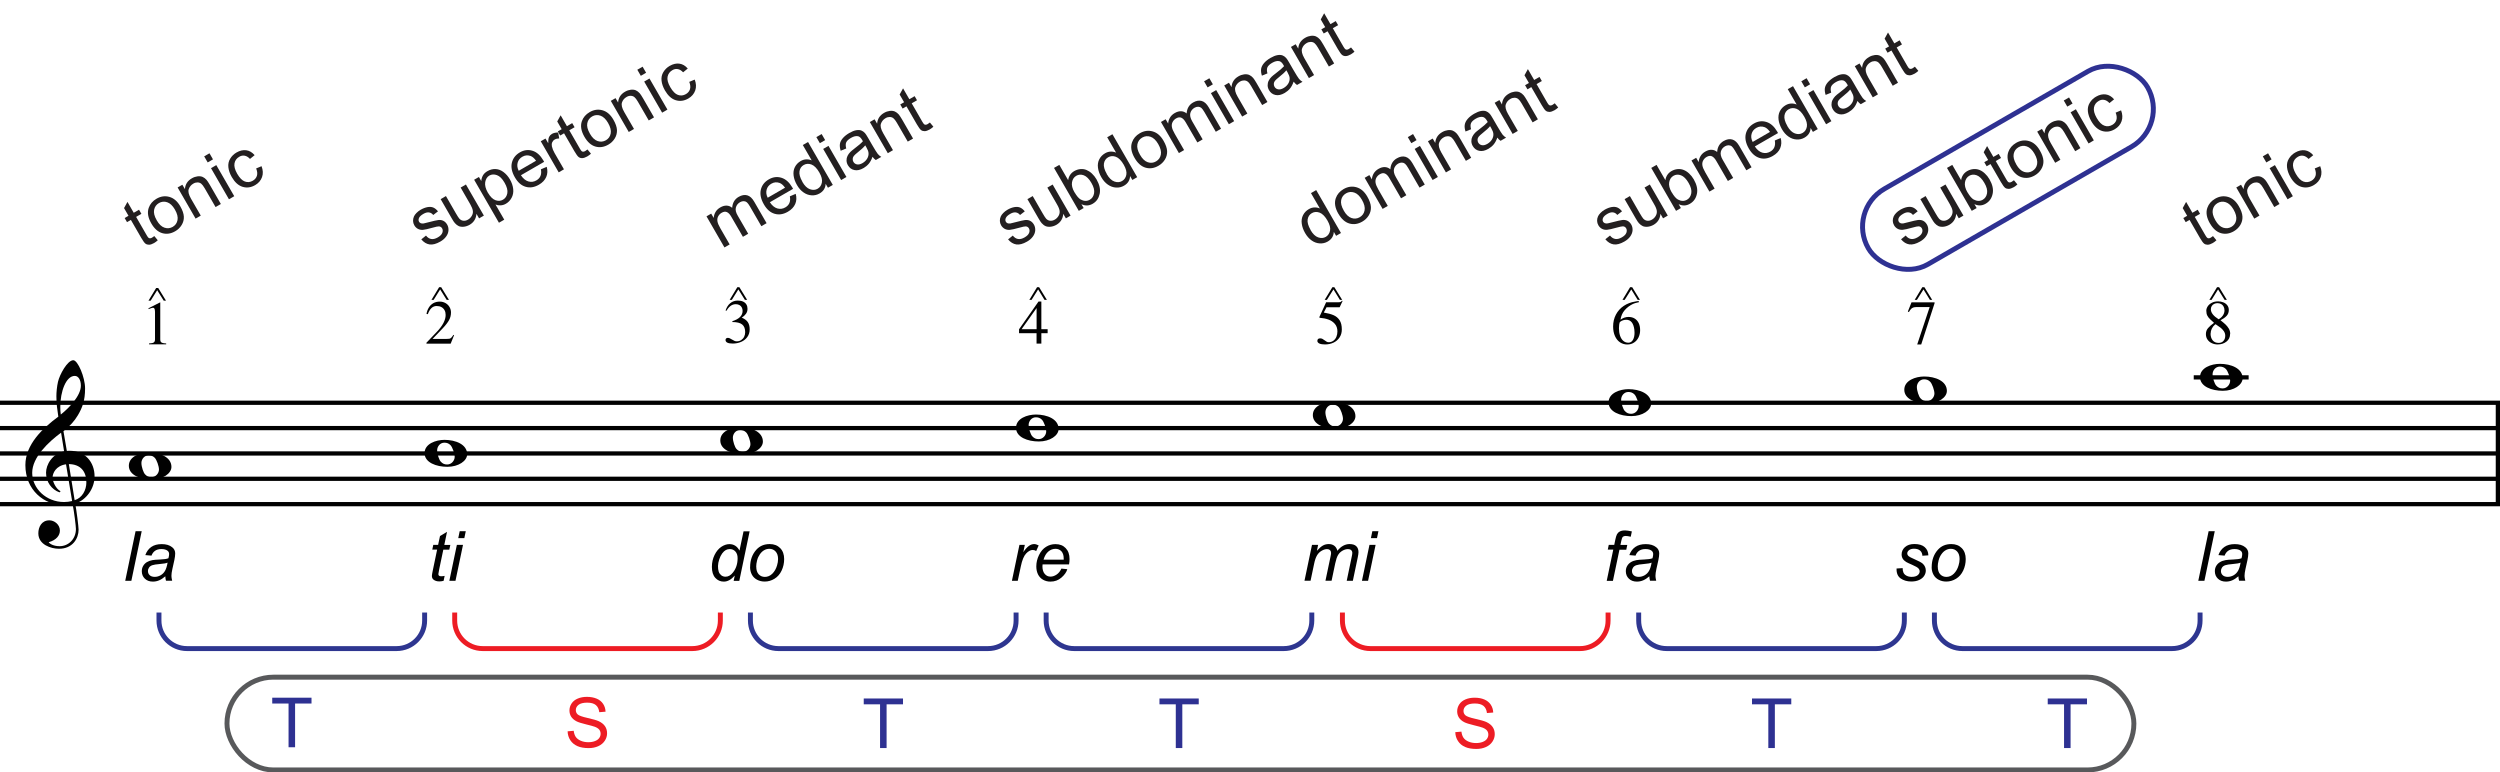 <?xml version="1.0" encoding="utf-8" ?>
<!DOCTYPE svg PUBLIC "-//W3C//DTD SVG 1.1//EN" "http://www.w3.org/Graphics/SVG/1.1/DTD/svg11.dtd">
<svg xmlns="http://www.w3.org/2000/svg" id="Layer_1" data-name="Layer 1" viewBox="0 0 505.45 156.17"><defs><style>.cls-1 { fill: #010101; } .cls-2 { stroke: #ed1c24; } .cls-2, .cls-3, .cls-4, .cls-5 { fill: none; } .cls-6 { fill: #231f20; } .cls-7 { isolation: isolate; } .cls-8 { fill: #ed1c24; } .cls-3 { stroke: #2e3690; } .cls-4 { stroke: #2e3192; } .cls-4, .cls-5 { stroke-miterlimit: 10; } .cls-9 { fill: #2e3192; } .cls-5 { stroke: #58595b; }</style></defs><g id="Music"><g class="cls-7"><path class="cls-1" d="M13.06,102.15c-4.18,0-7.93-3.09-7.93-8.12,0-4.14,3.46-7.44,6.66-9.79-.21-1.37-.39-2.64-.39-4.12,0-.78.1-1.97.33-2.95.31-1.39,1.89-4.34,3.09-4.34.9,0,2.38,3.42,2.38,5.7,0,2.5-.57,3.93-1.46,5.43-.72,1.21-1.6,2.17-2.91,3.22l.68,3.98c.18-.02.37-.02.55-.02,3.18,0,5.06,2.32,5.06,5.18,0,2.42-1.62,4.73-3.91,5.51.25,1.25.68,4.67.68,5.27,0,1.74-1.19,3.85-3.96,3.85-1.58,0-4.18-.8-4.18-3.13,0-1.23.64-2.62,2.23-2.62,1.02,0,2.13.86,2.13,2.07,0,.96-.68,1.91-2.27,2.36.27.37,1.07.8,2.21.8,1.76,0,3.3-1.41,3.3-3.48,0-.53-.37-3.54-.66-4.96-.51.1-1.04.18-1.64.18ZM13.36,93.87c-2.07.29-2.73,1.82-2.73,2.68s.7,2.32,1.62,2.77l-.21.23c-1.62-.57-2.73-2.11-2.73-3.98,0-1.6,1.21-3.81,3.65-4.32l-.61-3.77c-2.5,1.84-5.84,4.94-5.84,8.12s2.85,5.9,6.43,5.9c.53,0,1.09-.06,1.64-.2l-1.23-7.42ZM12.19,82.25c0,.53.02,1.04.1,1.56,1.64-1.29,4.06-3.79,4.06-5.84,0-1.13-.49-1.97-1.23-1.97-1.8,0-2.93,3.22-2.93,6.25ZM15.08,101.13c1.54-.45,2.38-2.05,2.38-3.59,0-2.21-1.15-3.67-3.54-3.71l1.17,7.3Z"/></g><rect class="cls-1" x="504.59" y="81.43" width=".86" height="20.5"/><rect class="cls-1" y="81" width="505.45" height=".86"/><rect class="cls-1" y="86.12" width="505.45" height=".86"/><rect class="cls-1" y="91.25" width="505.45" height=".86"/><rect class="cls-1" y="96.37" width="505.45" height=".86"/><rect class="cls-1" y="101.5" width="505.45" height=".86"/><g class="cls-7"><path class="cls-1" d="M30.07,91.49c2.25,0,4.59.92,4.59,2.91,0,1.35-1.76,2.54-4,2.54s-4.61-.86-4.61-2.77,2.32-2.68,4.02-2.68ZM29.31,95.88c.39.43.76.59,1.31.59.9,0,1.52-.82,1.52-1.54,0-.66-.45-1.97-.86-2.38-.35-.35-.74-.49-1.23-.49-.9,0-1.46.82-1.46,1.54,0,.78.41,1.95.72,2.28Z"/></g><g class="cls-7"><path class="cls-1" d="M89.86,88.93c2.25,0,4.59.92,4.59,2.91,0,1.35-1.76,2.54-4,2.54s-4.61-.86-4.61-2.77,2.32-2.68,4.02-2.68ZM89.1,93.32c.39.43.76.59,1.31.59.9,0,1.52-.82,1.52-1.54,0-.66-.45-1.97-.86-2.38-.35-.35-.74-.49-1.23-.49-.9,0-1.46.82-1.46,1.54,0,.78.41,1.95.72,2.28Z"/></g><g class="cls-7"><path class="cls-1" d="M149.65,86.37c2.25,0,4.59.92,4.59,2.91,0,1.35-1.76,2.54-4,2.54s-4.61-.86-4.61-2.77,2.32-2.68,4.02-2.68ZM148.89,90.76c.39.43.76.59,1.31.59.9,0,1.52-.82,1.52-1.54,0-.66-.45-1.97-.86-2.38-.35-.35-.74-.49-1.23-.49-.9,0-1.46.82-1.46,1.54,0,.78.41,1.95.72,2.28Z"/></g><g class="cls-7"><path class="cls-1" d="M209.44,83.81c2.25,0,4.59.92,4.59,2.91,0,1.35-1.76,2.54-4,2.54s-4.61-.86-4.61-2.77,2.32-2.68,4.02-2.68ZM208.69,88.19c.39.43.76.59,1.31.59.9,0,1.52-.82,1.52-1.54,0-.66-.45-1.97-.86-2.38-.35-.35-.74-.49-1.23-.49-.9,0-1.46.82-1.46,1.54,0,.78.41,1.95.72,2.28Z"/></g><g class="cls-7"><path class="cls-1" d="M269.45,81.24c2.25,0,4.59.92,4.59,2.91,0,1.35-1.76,2.54-4,2.54s-4.61-.86-4.61-2.77,2.32-2.68,4.02-2.68ZM268.69,85.63c.39.43.76.59,1.31.59.9,0,1.52-.82,1.52-1.54,0-.66-.45-1.97-.86-2.38-.35-.35-.74-.49-1.23-.49-.9,0-1.46.82-1.46,1.54,0,.78.41,1.95.72,2.28Z"/></g><g class="cls-7"><path class="cls-1" d="M329.24,78.68c2.25,0,4.59.92,4.59,2.91,0,1.35-1.76,2.54-4,2.54s-4.61-.86-4.61-2.77,2.32-2.68,4.02-2.68ZM328.48,83.07c.39.43.76.59,1.31.59.9,0,1.52-.82,1.52-1.54,0-.66-.45-1.97-.86-2.38-.35-.35-.74-.49-1.23-.49-.9,0-1.46.82-1.46,1.54,0,.78.41,1.95.72,2.28Z"/></g><g class="cls-7"><path class="cls-1" d="M389.03,76.12c2.25,0,4.59.92,4.59,2.91,0,1.35-1.76,2.54-4,2.54s-4.61-.86-4.61-2.77,2.32-2.68,4.02-2.68ZM388.27,80.51c.39.43.76.59,1.31.59.9,0,1.52-.82,1.52-1.54,0-.66-.45-1.97-.86-2.38-.35-.35-.74-.49-1.23-.49-.9,0-1.46.82-1.46,1.54,0,.78.41,1.95.72,2.28Z"/></g><rect class="cls-1" x="443.53" y="75.87" width="11.1" height=".86"/><g class="cls-7"><path class="cls-1" d="M448.82,73.56c2.25,0,4.59.92,4.59,2.91,0,1.35-1.76,2.54-4,2.54s-4.61-.86-4.61-2.77,2.32-2.68,4.02-2.68ZM448.06,77.94c.39.43.76.59,1.31.59.9,0,1.52-.82,1.52-1.54,0-.66-.45-1.97-.86-2.38-.35-.35-.74-.49-1.23-.49-.9,0-1.46.82-1.46,1.54,0,.78.41,1.95.72,2.28Z"/></g><g class="cls-7"><path class="cls-1" d="M25.32,117.42l2.09-10.02h1.24l-2.09,10.02h-1.24Z"/><path class="cls-1" d="M33.42,116.52c-.43.37-.84.64-1.24.81-.4.17-.82.26-1.27.26-.67,0-1.21-.2-1.62-.59-.41-.39-.62-.9-.62-1.51,0-.41.09-.76.28-1.08.18-.31.43-.56.73-.75.31-.19.68-.33,1.12-.41.28-.05.81-.1,1.58-.13s1.33-.11,1.67-.25c.1-.34.14-.62.14-.84,0-.29-.1-.51-.31-.68-.29-.23-.71-.34-1.26-.34-.52,0-.94.12-1.27.35-.33.23-.57.56-.72.98l-1.25-.11c.26-.72.66-1.27,1.21-1.65s1.25-.57,2.1-.57c.9,0,1.61.21,2.13.64.4.32.6.73.6,1.24,0,.39-.06.84-.17,1.35l-.4,1.8c-.13.57-.19,1.04-.19,1.4,0,.23.05.56.15.98h-1.25c-.07-.24-.12-.54-.14-.9ZM33.88,113.75c-.17.07-.36.12-.56.16s-.53.08-.99.12c-.72.06-1.23.14-1.52.24-.3.1-.52.25-.67.47s-.23.45-.23.71c0,.35.12.63.36.85s.58.33,1.02.33c.41,0,.8-.11,1.18-.32.38-.22.68-.52.9-.91s.39-.94.51-1.65Z"/></g><g class="cls-7"><path class="cls-1" d="M30.02,60.79l1.55-2.56h.42l1.57,2.56h-.46l-1.32-2.12-1.32,2.12h-.45ZM31.33,62.97c0-.5-.13-.75-.39-.75-.13,0-.44.09-.91.28v-.18l2.37-1.2v7.5c0,.2.03.35.09.46.06.11.18.2.35.25.17.06.42.09.76.11v.18h-3.47v-.18c.48-.02.8-.09.97-.21.16-.12.24-.32.24-.62v-5.64Z"/></g><g class="cls-7"><path class="cls-1" d="M89.9,116.42l-.21,1.01c-.3.08-.58.12-.86.12-.49,0-.88-.12-1.18-.36-.22-.18-.33-.43-.33-.75,0-.16.06-.53.18-1.1l.88-4.22h-.98l.2-.96h.98l.38-1.78,1.42-.85-.55,2.64h1.22l-.21.96h-1.21l-.84,4.01c-.1.51-.16.82-.16.92,0,.15.04.26.13.33s.22.12.41.12c.27,0,.52-.03.73-.08Z"/><path class="cls-1" d="M90.85,117.42l1.52-7.26h1.24l-1.52,7.26h-1.24ZM92.65,108.8l.29-1.4h1.23l-.29,1.4h-1.23Z"/></g><g class="cls-7"><path class="cls-1" d="M86.22,69.47v-.18l2.14-2.24c1.16-1.23,1.74-2.36,1.74-3.37,0-.37-.07-.69-.22-.96-.15-.27-.36-.48-.63-.63s-.6-.22-.97-.22c-.8,0-1.39.55-1.78,1.65l-.27-.05c.08-.49.24-.92.48-1.3.23-.38.54-.67.91-.88.38-.21.81-.31,1.31-.31.41,0,.78.1,1.13.29.35.2.62.46.82.8s.3.71.3,1.11c0,.56-.13,1.08-.4,1.56s-.7,1.04-1.31,1.68l-2.02,2.11h2.69c.34,0,.58-.02.72-.04.14-.03.27-.1.38-.21.11-.11.25-.3.43-.57l.14.05-.69,1.72h-4.9ZM87.23,60.63l1.55-2.56h.42l1.57,2.56h-.46l-1.32-2.12-1.32,2.12h-.45Z"/></g><g class="cls-7"><path class="cls-1" d="M148.55,116.37c-.71.81-1.44,1.22-2.21,1.22-.69,0-1.26-.25-1.72-.76-.46-.51-.69-1.25-.69-2.21,0-.88.18-1.69.54-2.42.36-.73.82-1.28,1.36-1.64s1.09-.55,1.64-.55c.9,0,1.58.44,2.04,1.31l.82-3.9h1.23l-2.09,10.02h-1.14l.22-1.05ZM145.16,114.38c0,.51.05.9.15,1.2s.27.53.51.73c.24.19.53.29.87.29.56,0,1.07-.29,1.52-.88.61-.77.92-1.73.92-2.87,0-.57-.15-1.02-.45-1.35s-.68-.49-1.13-.49c-.3,0-.57.07-.81.2s-.49.36-.72.67c-.24.32-.44.72-.6,1.21s-.25.92-.25,1.29Z"/><path class="cls-1" d="M151.66,114.67c0-1.42.42-2.59,1.25-3.52.69-.77,1.59-1.15,2.71-1.15.88,0,1.58.27,2.12.82s.8,1.29.8,2.21c0,.83-.17,1.61-.51,2.33-.34.72-.82,1.27-1.44,1.65s-1.28.57-1.97.57c-.56,0-1.08-.12-1.54-.36s-.82-.58-1.06-1.03-.37-.95-.37-1.53ZM152.9,114.55c0,.68.16,1.2.49,1.56.33.35.75.53,1.25.53.26,0,.53-.05.79-.16.26-.11.5-.27.72-.49s.41-.47.57-.75c.16-.28.28-.58.38-.91.14-.45.21-.88.21-1.3,0-.66-.17-1.17-.5-1.53-.33-.36-.75-.54-1.25-.54-.39,0-.74.09-1.06.28-.32.18-.61.45-.86.81s-.45.77-.57,1.24c-.12.47-.18.89-.18,1.26Z"/></g><g class="cls-7"><path class="cls-1" d="M146.69,62.8c.21-.65.52-1.15.95-1.5.42-.35.93-.53,1.53-.53.43,0,.79.07,1.08.21.29.14.51.33.66.59.15.25.22.54.22.87,0,.38-.1.71-.31,1s-.49.55-.85.79c.54.21.95.51,1.21.88s.39.87.39,1.47-.16,1.12-.48,1.56c-.32.44-.74.77-1.27.99-.52.22-1.08.33-1.67.33-.97,0-1.46-.24-1.46-.73,0-.13.04-.23.13-.31.09-.08.2-.11.33-.11s.26.03.38.08.27.14.47.26.36.21.5.27c.14.06.29.09.46.09.33,0,.63-.08.89-.25s.46-.39.6-.67c.14-.28.21-.59.21-.93,0-.71-.2-1.23-.61-1.56s-1.07-.49-1.98-.49v-.17c1.38-.44,2.07-1.13,2.07-2.09,0-.26-.06-.49-.17-.7s-.27-.37-.48-.48-.45-.17-.72-.17c-.76,0-1.38.44-1.88,1.32l-.19-.03ZM147.52,60.63l1.55-2.56h.42l1.57,2.56h-.46l-1.32-2.12-1.32,2.12h-.45Z"/></g><g class="cls-7"><path class="cls-1" d="M204.59,117.42l1.52-7.26h1.09l-.31,1.48c.37-.56.74-.98,1.1-1.24.36-.27.72-.4,1.1-.4.25,0,.55.09.91.27l-.51,1.15c-.21-.16-.45-.23-.7-.23-.43,0-.88.24-1.33.72-.46.48-.81,1.35-1.07,2.6l-.62,2.91h-1.18Z"/><path class="cls-1" d="M214.59,114.96l1.2.12c-.17.6-.57,1.16-1.19,1.7s-1.36.81-2.22.81c-.54,0-1.03-.12-1.48-.37-.45-.25-.79-.61-1.03-1.08-.23-.47-.35-1.01-.35-1.62,0-.79.18-1.56.55-2.31.37-.75.84-1.3,1.43-1.66.58-.36,1.21-.54,1.89-.54.87,0,1.56.27,2.07.81.52.54.78,1.27.78,2.2,0,.36-.03.72-.1,1.09h-5.35c-.02.14-.03.27-.03.38,0,.68.16,1.2.47,1.55.31.36.69.54,1.15.54.42,0,.84-.14,1.25-.42s.73-.68.96-1.2ZM210.99,113.16h4.07c0-.13,0-.22,0-.27,0-.62-.16-1.09-.46-1.43-.31-.33-.71-.5-1.2-.5-.53,0-1.01.18-1.45.55-.43.36-.76.91-.97,1.65Z"/></g><g class="cls-7"><path class="cls-1" d="M206.04,66.56l3.93-5.6h.57v5.6h1.27v.81h-1.27v2.1h-.97v-2.1h-3.54v-.81ZM209.58,66.56v-4.28l-3.04,4.28h3.04ZM208.11,60.63l1.56-2.56h.42l1.57,2.56h-.48l-1.29-2.12-1.33,2.12h-.45Z"/></g><g class="cls-7"><path class="cls-1" d="M263.74,117.42l1.52-7.26h1.24l-.25,1.2c.46-.51.87-.87,1.23-1.07s.75-.29,1.18-.29c.45,0,.83.12,1.13.36.3.24.5.57.6,1,.37-.46.76-.8,1.17-1.02.41-.22.84-.34,1.29-.34.61,0,1.06.14,1.36.43.3.29.45.69.45,1.21,0,.22-.05.59-.16,1.11l-.98,4.68h-1.24l1-4.8c.09-.39.13-.67.13-.84,0-.24-.08-.42-.23-.56s-.36-.21-.64-.21c-.37,0-.75.11-1.13.33s-.68.52-.89.88c-.21.36-.4.92-.56,1.67l-.74,3.52h-1.24l1.03-4.9c.07-.33.11-.57.11-.71,0-.24-.07-.43-.22-.57-.15-.15-.34-.22-.58-.22-.35,0-.72.11-1.1.33-.39.22-.7.53-.94.93-.24.4-.44.97-.59,1.71l-.72,3.43h-1.24Z"/><path class="cls-1" d="M275.36,117.42l1.52-7.26h1.24l-1.52,7.26h-1.24ZM277.17,108.8l.29-1.4h1.23l-.29,1.4h-1.23Z"/></g><g class="cls-7"><path class="cls-1" d="M267.67,63.2c.79.13,1.43.3,1.94.52s.91.55,1.22,1.01c.31.46.46,1.09.46,1.88,0,.61-.15,1.14-.45,1.6-.3.46-.71.82-1.22,1.06s-1.08.37-1.71.37c-.98,0-1.5-.23-1.57-.68,0-.37.19-.55.56-.55.18,0,.33.03.46.1.13.07.29.17.46.3.18.13.32.23.43.29.11.06.24.09.39.09.35,0,.66-.1.93-.29.27-.2.48-.46.62-.79.14-.33.21-.7.21-1.09,0-.62-.17-1.14-.52-1.54-.35-.4-.79-.7-1.31-.88-.53-.19-1.09-.3-1.69-.34-.09-.01-.14-.06-.14-.14l1.38-3.01h2.48c.2,0,.34-.02.42-.05s.19-.12.31-.27l.11.08-.59,1.25h-2.65l-.55,1.06ZM267.82,60.63l1.56-2.56h.4l1.58,2.56h-.46l-1.3-2.12-1.33,2.12h-.45Z"/></g><g class="cls-7"><path class="cls-1" d="M324.85,117.42l1.32-6.3h-1.11l.2-.96h1.11l.21-1.03c.11-.51.22-.89.34-1.11s.31-.42.57-.56c.26-.15.62-.22,1.07-.22.31,0,.77.07,1.37.2l-.23,1.08c-.42-.11-.77-.16-1.05-.16-.24,0-.42.06-.55.18-.12.12-.23.41-.32.86l-.16.78h1.38l-.2.96h-1.38l-1.32,6.3h-1.24Z"/><path class="cls-1" d="M333.46,116.52c-.43.37-.84.64-1.24.81-.4.17-.82.26-1.27.26-.67,0-1.21-.2-1.62-.59-.41-.39-.62-.9-.62-1.51,0-.41.09-.76.28-1.08.18-.31.43-.56.74-.75.3-.19.68-.33,1.12-.41.28-.05.81-.1,1.58-.13.78-.03,1.33-.11,1.67-.25.1-.34.14-.62.14-.84,0-.29-.11-.51-.31-.68-.29-.23-.71-.34-1.26-.34-.52,0-.94.12-1.28.35-.33.23-.57.56-.72.98l-1.25-.11c.25-.72.66-1.27,1.21-1.65s1.25-.57,2.1-.57c.9,0,1.61.21,2.13.64.4.32.6.73.6,1.24,0,.39-.06.84-.17,1.35l-.4,1.8c-.13.57-.19,1.04-.19,1.4,0,.23.05.56.15.98h-1.25c-.07-.24-.12-.54-.14-.9ZM333.92,113.75c-.17.07-.36.12-.56.16s-.53.08-.99.12c-.72.06-1.23.14-1.52.24-.3.1-.52.25-.67.47s-.23.45-.23.71c0,.35.12.63.36.85s.58.33,1.02.33c.41,0,.8-.11,1.18-.32.38-.22.68-.52.9-.91s.39-.94.51-1.65Z"/></g><g class="cls-7"><path class="cls-1" d="M331.36,61.1c-.11.03-.25.05-.4.09s-.29.07-.42.11c-.13.04-.25.09-.39.15-.65.32-1.21.73-1.66,1.25-.46.52-.74,1.16-.86,1.94.5-.37,1.04-.56,1.62-.56.49,0,.91.11,1.26.33.35.22.62.53.81.93.19.4.28.88.28,1.43,0,.51-.11.98-.31,1.42-.21.44-.51.8-.91,1.06-.4.27-.85.4-1.37.4s-1.02-.14-1.46-.43c-.44-.29-.78-.71-1.03-1.26-.25-.55-.38-1.2-.38-1.95,0-.88.19-1.69.57-2.41.38-.72.91-1.31,1.59-1.76.68-.45,1.44-.74,2.29-.87.05,0,.11-.02.19-.04.08-.02.16-.03.25-.04s.18-.02.29-.02l.03.22ZM327.32,66.36c0,.56.07,1.06.22,1.51.15.44.36.79.65,1.04.29.25.63.38,1.03.38s.7-.19.92-.56c.22-.38.33-.86.33-1.47,0-.21-.01-.42-.04-.63-.18-1.32-.72-1.98-1.63-1.98-.46,0-.87.14-1.23.41-.04.05-.06.08-.08.08-.11.28-.17.69-.17,1.22ZM328.03,60.63l1.54-2.56h.43l1.57,2.56h-.46l-1.3-2.12-1.33,2.12h-.45Z"/></g><g class="cls-7"><path class="cls-1" d="M383.44,114.94l1.24-.08c0,.36.05.66.16.91s.31.46.61.62.64.24,1.03.24c.55,0,.96-.11,1.23-.33s.41-.48.41-.77c0-.21-.08-.42-.25-.61-.17-.19-.58-.43-1.23-.71-.65-.28-1.07-.48-1.25-.59-.3-.19-.54-.41-.69-.66-.15-.25-.23-.54-.23-.87,0-.57.23-1.07.68-1.48.46-.41,1.09-.62,1.91-.62.91,0,1.61.21,2.08.63.48.42.72.98.74,1.66l-1.21.08c-.02-.44-.17-.78-.46-1.04-.29-.25-.7-.38-1.24-.38-.43,0-.76.1-1,.29-.24.2-.36.41-.36.64s.1.43.31.6c.14.12.49.3,1.06.55.95.41,1.54.73,1.79.97.39.38.59.84.59,1.38,0,.36-.11.71-.33,1.06-.22.35-.56.62-1.01.83-.45.21-.99.31-1.6.31-.84,0-1.55-.21-2.14-.62s-.87-1.09-.83-2.02Z"/><path class="cls-1" d="M390.55,114.67c0-1.42.42-2.59,1.25-3.52.69-.77,1.59-1.15,2.71-1.15.88,0,1.58.27,2.12.82.54.55.8,1.29.8,2.21,0,.83-.17,1.61-.51,2.33-.34.72-.82,1.27-1.44,1.65s-1.28.57-1.97.57c-.56,0-1.08-.12-1.54-.36-.46-.24-.82-.58-1.06-1.03-.24-.44-.37-.95-.37-1.53ZM391.78,114.55c0,.68.16,1.2.49,1.56.33.35.75.53,1.25.53.26,0,.53-.05.79-.16.26-.11.5-.27.72-.49.22-.22.41-.47.57-.75.16-.28.28-.58.38-.91.14-.45.21-.88.21-1.3,0-.66-.17-1.17-.5-1.53-.33-.36-.75-.54-1.25-.54-.39,0-.74.09-1.06.28-.32.18-.61.45-.86.81-.26.36-.45.77-.57,1.24-.12.47-.18.89-.18,1.26Z"/></g><g class="cls-7"><path class="cls-1" d="M388.43,69.65h-.81l2.52-7.57h-2.59c-.31,0-.55.03-.72.09-.17.06-.32.16-.45.29s-.27.35-.44.63l-.21-.1.74-1.87h4.66v.2l-2.7,8.33ZM387.11,60.63l1.54-2.56h.43l1.57,2.56h-.46l-1.3-2.12-1.33,2.12h-.45Z"/></g><g class="cls-7"><path class="cls-1" d="M444.45,117.42l2.09-10.02h1.24l-2.09,10.02h-1.24Z"/><path class="cls-1" d="M452.55,116.52c-.43.37-.84.64-1.24.81-.4.17-.82.26-1.27.26-.67,0-1.21-.2-1.62-.59-.41-.39-.62-.9-.62-1.51,0-.41.09-.76.28-1.08.18-.31.43-.56.74-.75.3-.19.68-.33,1.12-.41.28-.05.8-.1,1.58-.13s1.33-.11,1.67-.25c.1-.34.14-.62.14-.84,0-.29-.1-.51-.31-.68-.29-.23-.71-.34-1.26-.34-.52,0-.94.12-1.27.35-.33.23-.57.56-.72.98l-1.25-.11c.25-.72.66-1.27,1.21-1.65s1.25-.57,2.1-.57c.9,0,1.61.21,2.13.64.4.32.6.73.6,1.24,0,.39-.06.84-.17,1.35l-.4,1.8c-.13.57-.19,1.04-.19,1.4,0,.23.05.56.15.98h-1.25c-.07-.24-.12-.54-.14-.9ZM453,113.75c-.17.07-.36.12-.56.16s-.53.08-.99.12c-.72.06-1.23.14-1.53.24-.3.1-.52.25-.67.47s-.22.45-.22.71c0,.35.12.63.36.85s.58.33,1.02.33c.41,0,.8-.11,1.18-.32.38-.22.68-.52.9-.91s.39-.94.51-1.65Z"/></g><g class="cls-7"><path class="cls-1" d="M450.88,67.52c0,.65-.25,1.17-.74,1.55-.49.38-1.08.57-1.76.57-.42,0-.82-.08-1.18-.25-.37-.16-.66-.41-.88-.72-.22-.32-.33-.69-.33-1.13,0-.46.14-.86.43-1.2.28-.33.69-.69,1.21-1.07-.29-.27-.56-.51-.8-.74-.24-.22-.43-.47-.56-.73-.13-.26-.2-.59-.2-.99,0-.29.1-.59.29-.88.19-.29.47-.53.84-.72s.79-.28,1.28-.28c.35,0,.69.07,1.03.2.33.13.6.33.8.59s.31.58.31.94c0,.49-.15.89-.45,1.21-.3.32-.71.61-1.23.88.43.34.77.62,1.02.86.25.24.47.51.66.83.19.32.28.67.28,1.06ZM446.69,60.63l1.55-2.56h.42l1.57,2.56h-.46l-1.32-2.12-1.32,2.12h-.45ZM446.93,67.43c0,.56.14,1.02.42,1.37.28.35.68.53,1.21.53.41,0,.74-.13.98-.41.24-.27.36-.62.36-1.04,0-.34-.1-.65-.29-.93-.2-.28-.41-.5-.62-.67-.22-.17-.57-.41-1.04-.73-.03.03-.08.06-.15.1-.26.21-.46.47-.62.8-.16.33-.23.65-.23.98ZM449.74,62.72c0-.28-.06-.53-.18-.75-.12-.22-.28-.39-.49-.5s-.46-.18-.73-.18c-.25,0-.47.05-.68.15-.21.1-.37.24-.49.43-.12.19-.18.41-.18.66,0,.69.52,1.36,1.57,2.02.36-.19.64-.45.86-.77s.33-.68.33-1.06Z"/></g></g><path class="cls-3" d="M32.14,123.84v1.63c0,3.12,2.53,5.66,5.66,5.66h42.39c3.12,0,5.66-2.53,5.66-5.66v-1.63"/><path class="cls-3" d="M151.72,123.84v1.63c0,3.12,2.53,5.66,5.66,5.66h42.39c3.12,0,5.66-2.53,5.66-5.66v-1.63"/><path class="cls-3" d="M211.51,123.84v1.63c0,3.12,2.53,5.66,5.66,5.66h42.39c3.12,0,5.66-2.53,5.66-5.66v-1.63"/><path class="cls-3" d="M331.31,123.84v1.63c0,3.12,2.53,5.66,5.66,5.66h42.39c3.12,0,5.66-2.53,5.66-5.66v-1.63"/><path class="cls-3" d="M391.1,123.84v1.63c0,3.12,2.53,5.66,5.66,5.66h42.39c3.12,0,5.66-2.53,5.66-5.66v-1.63"/><path class="cls-2" d="M271.41,123.84v1.63c0,3.12,2.53,5.66,5.66,5.66h42.39c3.12,0,5.66-2.53,5.66-5.66v-1.63"/><path class="cls-2" d="M91.93,123.84v1.63c0,3.12,2.53,5.66,5.66,5.66h42.39c3.12,0,5.66-2.53,5.66-5.66v-1.63"/><g><path class="cls-6" d="M31.2,47.73l.7.85c-.26.24-.51.42-.75.56-.39.22-.72.33-1.01.34-.28,0-.53-.07-.73-.22-.2-.15-.49-.54-.86-1.18l-2.09-3.62-.78.45-.48-.83.78-.45-.9-1.56.69-1.25,1.27,2.2,1.07-.62.48.83-1.07.62,2.12,3.68c.17.3.31.49.39.55.09.06.19.1.3.1.11,0,.25-.04.41-.13.12-.07.27-.17.44-.31Z"/><path class="cls-6" d="M30.59,45.17c-.67-1.16-.85-2.21-.52-3.15.27-.78.8-1.39,1.57-1.84.86-.5,1.73-.62,2.61-.37.88.25,1.6.87,2.18,1.87.47.81.71,1.52.74,2.12.03.6-.12,1.17-.44,1.69-.32.52-.75.95-1.3,1.26-.88.51-1.75.64-2.62.39-.87-.25-1.61-.91-2.22-1.97ZM31.68,44.53c.46.81.99,1.31,1.57,1.5.58.2,1.14.14,1.67-.16.53-.31.85-.76.97-1.37.12-.61-.06-1.32-.54-2.15-.45-.78-.97-1.26-1.55-1.46-.58-.2-1.14-.14-1.66.16-.53.31-.86.76-.98,1.36s.05,1.3.52,2.11Z"/><path class="cls-6" d="M39.54,44.19l-3.63-6.29.96-.55.52.89c.06-.96.53-1.69,1.4-2.19.38-.22.77-.35,1.16-.4.4-.05.74,0,1.02.12s.55.33.79.6c.15.17.37.51.66,1l2.23,3.87-1.07.62-2.21-3.82c-.25-.43-.48-.73-.69-.9s-.45-.25-.74-.26c-.29,0-.57.07-.85.24-.45.26-.76.63-.93,1.11s-.01,1.12.45,1.93l1.98,3.43-1.07.62Z"/><path class="cls-6" d="M41.99,32.84l-.71-1.23,1.07-.62.71,1.23-1.07.62ZM46.29,40.29l-3.63-6.29,1.07-.62,3.63,6.29-1.07.62Z"/><path class="cls-6" d="M51.75,34.07l1.13-.47c.3.79.34,1.52.1,2.2-.24.68-.7,1.22-1.38,1.62-.86.5-1.71.61-2.56.35-.85-.26-1.57-.92-2.18-1.97-.39-.68-.62-1.34-.69-1.98s.05-1.22.37-1.74c.31-.52.74-.94,1.28-1.25.68-.39,1.34-.54,1.98-.45.63.09,1.19.42,1.68.99l-.94.76c-.34-.37-.7-.58-1.07-.65-.37-.07-.74,0-1.09.21-.54.31-.86.75-.97,1.33-.11.58.07,1.28.55,2.12.49.84,1,1.36,1.55,1.56.54.2,1.08.14,1.6-.16.42-.24.69-.57.83-.99.13-.42.08-.92-.15-1.49Z"/></g><g><path class="cls-6" d="M85.17,48.4l.96-.77c.3.39.65.62,1.05.69s.84-.04,1.33-.32c.49-.28.79-.59.92-.93.12-.34.11-.64-.05-.91-.14-.24-.35-.37-.64-.39-.2-.01-.63.08-1.3.27-.9.25-1.54.4-1.92.43s-.73-.04-1.03-.2c-.3-.16-.54-.4-.72-.71-.16-.28-.25-.58-.26-.89,0-.31.05-.61.18-.9.09-.22.26-.45.5-.7.24-.25.52-.47.85-.66.49-.28.97-.46,1.42-.54s.84-.04,1.16.1.63.39.93.76l-.96.74c-.23-.3-.52-.47-.85-.52-.33-.05-.7.04-1.12.28-.49.28-.79.56-.91.85s-.11.53.01.75c.08.14.2.24.35.3.15.06.34.08.57.05.13-.02.5-.11,1.1-.27.87-.23,1.49-.37,1.86-.42s.71,0,1.02.15c.31.15.57.4.78.76.21.36.29.75.27,1.18-.03.43-.18.85-.48,1.25-.29.4-.68.74-1.18,1.02-.82.47-1.54.66-2.16.57s-1.19-.44-1.69-1.04Z"/><path class="cls-6" d="M96.86,44.15l-.53-.92c-.08.99-.54,1.73-1.38,2.22-.37.21-.76.34-1.16.39-.4.04-.75,0-1.03-.12-.28-.13-.54-.33-.78-.6-.17-.18-.38-.5-.64-.96l-2.25-3.9,1.07-.62,2.01,3.49c.32.56.56.92.71,1.09.23.24.5.38.81.41.31.03.62-.04.94-.23.32-.18.57-.44.76-.77.19-.33.26-.66.21-1.01-.05-.35-.22-.79-.53-1.33l-1.94-3.37,1.07-.62,3.63,6.29-.95.55Z"/><path class="cls-6" d="M100.88,45.04l-5.02-8.7.97-.56.47.82c.04-.45.17-.84.36-1.17.2-.33.5-.61.91-.84.54-.31,1.09-.44,1.66-.41s1.1.25,1.6.63c.5.38.92.87,1.27,1.47.37.64.59,1.29.66,1.94.07.65-.04,1.24-.32,1.76-.28.53-.67.93-1.15,1.21-.36.21-.72.31-1.09.33s-.71-.04-1.02-.17l1.77,3.06-1.07.62ZM98.65,38.97c.47.81.98,1.31,1.53,1.51s1.06.16,1.52-.11c.47-.27.76-.71.87-1.3.11-.59-.08-1.31-.57-2.15-.46-.8-.97-1.31-1.53-1.51s-1.07-.18-1.53.08c-.45.26-.73.71-.84,1.33-.1.63.08,1.34.54,2.15Z"/><path class="cls-6" d="M109.36,34.23l1.18-.5c.2.74.17,1.43-.1,2.05s-.76,1.15-1.49,1.57c-.92.53-1.81.67-2.68.41-.87-.25-1.59-.89-2.18-1.92-.61-1.06-.81-2.04-.6-2.93s.75-1.6,1.61-2.1c.84-.49,1.69-.6,2.56-.33.86.26,1.59.92,2.19,1.95.04.06.09.16.16.29l-4.69,2.71c.44.67.94,1.08,1.5,1.25.56.16,1.11.1,1.63-.21.39-.23.67-.52.82-.89.16-.36.19-.82.09-1.36ZM104.87,34.53l3.51-2.03c-.35-.5-.72-.82-1.09-.96-.58-.21-1.13-.17-1.68.15-.49.28-.81.68-.95,1.2-.14.52-.08,1.06.21,1.63Z"/><path class="cls-6" d="M112.96,34.85l-3.63-6.29.96-.55.55.95c-.01-.59.04-1.01.17-1.27s.31-.46.56-.61c.36-.21.79-.3,1.29-.29l.2,1.2c-.35,0-.65.07-.91.22-.23.13-.4.33-.51.57-.1.25-.12.52-.06.81.1.45.28.9.54,1.35l1.9,3.29-1.07.62Z"/><path class="cls-6" d="M118.78,30.22l.7.85c-.26.24-.51.42-.75.56-.39.22-.72.33-1.01.34s-.53-.07-.73-.22c-.2-.15-.49-.54-.86-1.18l-2.09-3.62-.78.45-.48-.83.78-.45-.9-1.56.69-1.25,1.27,2.2,1.07-.62.48.83-1.07.62,2.12,3.68c.18.3.31.49.39.55.09.07.19.1.3.1.11,0,.25-.04.41-.13.12-.07.27-.17.44-.31Z"/><path class="cls-6" d="M118.16,27.66c-.67-1.16-.85-2.21-.52-3.15.27-.78.8-1.39,1.57-1.84.86-.5,1.73-.62,2.61-.37.88.25,1.6.87,2.18,1.87.47.81.71,1.52.74,2.12.02.6-.12,1.17-.44,1.69-.32.52-.75.94-1.3,1.26-.88.51-1.75.64-2.62.39-.87-.25-1.61-.91-2.22-1.97ZM119.26,27.02c.46.81.99,1.31,1.57,1.5.58.2,1.14.14,1.67-.16.53-.31.85-.76.97-1.37.12-.6-.06-1.32-.54-2.15-.45-.78-.97-1.26-1.55-1.46-.58-.2-1.14-.14-1.66.16-.53.31-.86.76-.98,1.36s.05,1.3.52,2.11Z"/><path class="cls-6" d="M127.12,26.68l-3.63-6.29.96-.55.52.89c.06-.96.53-1.69,1.4-2.19.38-.22.77-.35,1.16-.4.4-.05.74,0,1.02.12s.55.33.79.6c.15.17.37.51.66,1l2.23,3.87-1.07.62-2.21-3.82c-.25-.43-.48-.73-.69-.9-.21-.17-.45-.25-.74-.26s-.57.07-.85.24c-.45.26-.76.63-.92,1.11-.16.48-.01,1.12.45,1.92l1.98,3.43-1.07.62Z"/><path class="cls-6" d="M129.56,15.33l-.71-1.23,1.07-.62.71,1.23-1.07.62ZM133.87,22.78l-3.63-6.29,1.07-.62,3.63,6.29-1.07.62Z"/><path class="cls-6" d="M139.33,16.56l1.13-.47c.3.79.34,1.52.1,2.2-.24.68-.7,1.22-1.38,1.62-.86.5-1.71.61-2.56.35-.85-.26-1.57-.92-2.18-1.97-.39-.68-.62-1.34-.69-1.98-.07-.64.05-1.22.37-1.74.31-.52.74-.94,1.28-1.25.68-.39,1.34-.54,1.97-.45s1.2.42,1.68.99l-.94.76c-.34-.37-.7-.58-1.07-.65-.37-.07-.74,0-1.09.21-.54.31-.86.75-.98,1.33s.07,1.28.55,2.12c.49.84,1,1.37,1.55,1.56.54.2,1.08.14,1.6-.16.42-.24.69-.57.83-.99.13-.42.08-.92-.15-1.49Z"/></g><g><path class="cls-6" d="M146.47,50.03l-3.63-6.29.95-.55.51.88c.02-.42.14-.82.36-1.2.22-.38.54-.69.96-.93.46-.27.9-.39,1.31-.37.41.02.78.17,1.1.45.07-1.02.51-1.76,1.31-2.22.62-.36,1.2-.46,1.74-.31s1.01.59,1.42,1.31l2.49,4.32-1.06.61-2.29-3.96c-.25-.43-.46-.71-.63-.86-.18-.15-.39-.23-.64-.24-.25,0-.49.06-.74.2-.44.26-.72.61-.85,1.08s0,1.02.38,1.66l2.11,3.65-1.07.62-2.36-4.08c-.27-.47-.56-.78-.88-.92s-.66-.09-1.06.14c-.3.17-.53.41-.7.72-.16.3-.21.64-.15,1.01.06.37.26.84.59,1.41l1.88,3.26-1.07.62Z"/><path class="cls-6" d="M159.7,39.69l1.18-.5c.2.74.17,1.43-.1,2.05s-.76,1.15-1.49,1.57c-.92.53-1.81.67-2.68.41-.87-.25-1.59-.89-2.18-1.92-.61-1.06-.81-2.04-.61-2.93.21-.9.75-1.6,1.61-2.1.84-.49,1.69-.6,2.56-.33s1.59.92,2.19,1.95c.04.06.09.16.16.29l-4.69,2.71c.44.67.94,1.08,1.5,1.25.56.16,1.11.1,1.63-.21.39-.23.67-.52.82-.89.16-.36.19-.82.09-1.36ZM155.21,39.98l3.51-2.03c-.35-.5-.72-.82-1.09-.96-.58-.21-1.13-.17-1.68.15-.49.28-.81.68-.95,1.2-.14.52-.08,1.06.21,1.63Z"/><path class="cls-6" d="M167.39,37.95l-.46-.79c-.04.85-.44,1.5-1.22,1.95-.5.29-1.04.42-1.62.38-.58-.03-1.13-.23-1.64-.59-.52-.36-.96-.86-1.33-1.51-.36-.63-.59-1.26-.67-1.89s0-1.21.26-1.72c.26-.51.65-.92,1.17-1.22.38-.22.76-.33,1.15-.34.39-.01.75.06,1.08.21l-1.8-3.11,1.06-.61,5.01,8.68-.99.57ZM162.21,36.75c.46.81.98,1.31,1.55,1.51.57.2,1.09.17,1.55-.1.47-.27.75-.69.86-1.26.11-.57-.07-1.24-.52-2.03-.5-.86-1.03-1.4-1.59-1.61-.56-.21-1.09-.18-1.57.1-.47.27-.76.69-.85,1.27-.09.57.1,1.27.58,2.1Z"/><path class="cls-6" d="M165.76,28.95l-.71-1.23,1.07-.62.71,1.23-1.07.62ZM170.06,36.4l-3.63-6.29,1.07-.62,3.63,6.29-1.07.62Z"/><path class="cls-6" d="M176.4,31.71c-.2.56-.44,1.02-.73,1.37-.29.35-.64.64-1.06.89-.69.4-1.32.54-1.88.41-.57-.12-1-.45-1.3-.97-.18-.31-.27-.63-.28-.96s.06-.65.2-.93c.14-.28.33-.55.57-.79.18-.18.46-.41.85-.71.8-.6,1.37-1.09,1.69-1.46-.08-.15-.13-.24-.16-.28-.25-.43-.53-.68-.83-.74-.41-.08-.89.03-1.42.34-.5.29-.82.59-.96.9-.14.31-.13.73,0,1.24l-1.12.46c-.16-.5-.21-.95-.16-1.35s.25-.79.58-1.18.76-.73,1.3-1.05c.54-.31,1.01-.5,1.42-.57s.75-.05,1.02.05.52.28.75.53c.14.16.35.48.62.95l.82,1.42c.57.99.96,1.6,1.15,1.84.2.24.43.44.71.6l-1.11.64c-.24-.16-.46-.37-.66-.65ZM174.94,29.38c-.3.38-.8.85-1.51,1.41-.4.32-.67.57-.81.75s-.21.38-.22.59.04.41.14.59c.16.28.41.46.73.52.32.06.69-.02,1.11-.26.41-.24.72-.54.94-.9s.31-.75.28-1.14c-.02-.31-.17-.7-.44-1.17l-.23-.39Z"/><path class="cls-6" d="M179.49,30.96l-3.63-6.29.96-.55.52.89c.06-.96.53-1.69,1.4-2.19.38-.22.77-.35,1.16-.4.4-.05.74,0,1.02.12.29.13.55.33.79.6.15.18.37.51.66,1l2.23,3.87-1.07.62-2.21-3.82c-.25-.43-.48-.73-.69-.9-.21-.17-.45-.25-.74-.26-.29,0-.57.07-.85.24-.45.26-.76.63-.93,1.11s-.01,1.12.45,1.93l1.98,3.43-1.06.62Z"/><path class="cls-6" d="M188.01,24.77l.7.85c-.26.24-.51.42-.75.56-.39.22-.72.33-1.01.34-.28,0-.53-.07-.73-.22s-.49-.54-.86-1.18l-2.09-3.62-.78.45-.48-.83.78-.45-.9-1.56.69-1.25,1.27,2.2,1.07-.62.48.83-1.07.62,2.12,3.68c.18.3.31.49.39.55.09.07.19.1.3.1.12,0,.25-.04.41-.13.12-.07.27-.17.44-.31Z"/></g><g><path class="cls-6" d="M203.81,48.4l.96-.77c.3.39.65.62,1.05.69s.84-.04,1.33-.32c.49-.28.79-.59.92-.93.12-.33.11-.64-.05-.91-.14-.24-.35-.37-.64-.39-.2-.01-.63.08-1.3.27-.9.25-1.54.4-1.92.43-.38.03-.73-.04-1.03-.2-.3-.17-.54-.4-.72-.71-.16-.28-.25-.58-.26-.89s.05-.61.18-.9c.09-.22.26-.45.5-.7s.52-.47.85-.66c.49-.29.97-.46,1.42-.54.46-.07.84-.04,1.16.1.32.14.63.39.93.76l-.96.74c-.23-.3-.52-.47-.85-.52-.33-.05-.7.04-1.12.28-.49.28-.79.57-.91.85-.12.28-.11.53.01.75.08.14.19.24.34.3.15.06.34.08.57.05.13-.02.5-.11,1.1-.27.87-.23,1.49-.37,1.86-.42.37-.04.71,0,1.02.15.31.15.57.4.78.76.21.36.29.75.27,1.18-.03.43-.18.85-.48,1.25-.29.4-.68.74-1.18,1.02-.82.47-1.54.66-2.16.57-.62-.09-1.19-.44-1.69-1.04Z"/><path class="cls-6" d="M215.5,44.15l-.53-.92c-.08.99-.54,1.73-1.38,2.22-.37.21-.76.34-1.16.39-.4.04-.75,0-1.03-.12-.28-.12-.54-.33-.79-.6-.16-.18-.38-.5-.64-.96l-2.25-3.9,1.07-.62,2.01,3.49c.32.56.56.92.71,1.09.23.24.5.38.81.41.31.03.62-.04.94-.23.32-.18.57-.44.76-.76.19-.33.25-.66.21-1.01-.05-.35-.22-.79-.54-1.33l-1.94-3.37,1.07-.62,3.63,6.29-.95.55Z"/><path class="cls-6" d="M219.1,42.06l-.99.57-5.01-8.68,1.07-.62,1.79,3.1c.12-.82.54-1.44,1.23-1.84.39-.22.8-.36,1.23-.4.43-.04.85.01,1.23.17s.76.39,1.11.72.67.72.93,1.17c.62,1.08.84,2.06.64,2.96s-.66,1.56-1.41,1.99c-.74.43-1.5.45-2.28.08l.46.79ZM217.25,38.88c.44.75.85,1.24,1.25,1.46.65.35,1.26.37,1.84.04.47-.27.75-.7.86-1.3.11-.6-.07-1.3-.54-2.1-.47-.82-.99-1.33-1.54-1.54-.55-.2-1.06-.17-1.52.1-.47.27-.75.7-.86,1.3-.11.6.06,1.28.5,2.05Z"/><path class="cls-6" d="M228.94,36.38l-.46-.79c-.04.85-.44,1.5-1.22,1.95-.5.29-1.04.42-1.62.38-.58-.03-1.13-.23-1.65-.59-.52-.36-.96-.86-1.33-1.51-.36-.63-.59-1.26-.67-1.89-.09-.63,0-1.21.26-1.72s.65-.92,1.17-1.22c.38-.22.76-.33,1.15-.34.39-.01.75.06,1.08.21l-1.8-3.11,1.06-.61,5.01,8.68-.99.57ZM223.76,35.19c.46.8.98,1.31,1.55,1.51.57.2,1.08.17,1.55-.1.46-.27.75-.69.86-1.26.11-.57-.07-1.24-.52-2.03-.5-.86-1.03-1.4-1.59-1.61-.56-.21-1.09-.18-1.57.1-.47.27-.76.7-.85,1.27s.1,1.27.58,2.1Z"/><path class="cls-6" d="M229.39,31.93c-.67-1.16-.85-2.21-.52-3.15.27-.78.8-1.39,1.57-1.84.86-.5,1.73-.62,2.61-.37.88.25,1.6.87,2.18,1.87.47.81.71,1.52.74,2.12.02.6-.12,1.17-.44,1.69-.32.52-.75.94-1.3,1.26-.88.51-1.75.64-2.62.39s-1.61-.91-2.22-1.97ZM230.49,31.3c.46.81.99,1.31,1.57,1.5.58.2,1.14.14,1.67-.17.53-.31.85-.76.97-1.37.12-.6-.06-1.32-.54-2.15-.45-.78-.97-1.26-1.55-1.46-.58-.2-1.14-.14-1.67.16-.53.31-.86.76-.98,1.36-.12.6.05,1.3.52,2.11Z"/><path class="cls-6" d="M238.35,30.95l-3.63-6.29.95-.55.51.88c.02-.42.14-.82.36-1.2.22-.38.54-.69.96-.93.47-.27.9-.39,1.31-.37.41.02.78.17,1.1.45.07-1.02.51-1.76,1.31-2.22.62-.36,1.2-.46,1.74-.31.54.15,1.01.59,1.42,1.3l2.49,4.32-1.06.61-2.29-3.96c-.25-.43-.46-.71-.63-.86-.18-.15-.39-.23-.64-.24-.25,0-.49.06-.74.2-.44.26-.72.61-.85,1.08-.12.46,0,1.02.38,1.67l2.11,3.65-1.07.62-2.36-4.08c-.27-.47-.57-.78-.88-.92-.31-.14-.66-.09-1.06.14-.3.17-.53.41-.7.72-.16.3-.21.64-.15,1.01.06.37.26.84.59,1.41l1.88,3.26-1.07.62Z"/><path class="cls-6" d="M244.15,17.67l-.71-1.23,1.07-.62.71,1.23-1.07.62ZM248.45,25.12l-3.63-6.29,1.07-.62,3.63,6.29-1.07.62Z"/><path class="cls-6" d="M251.14,23.57l-3.63-6.29.96-.55.52.89c.06-.96.53-1.69,1.4-2.19.38-.22.77-.35,1.16-.4s.74,0,1.02.12c.29.13.55.33.79.6.15.18.37.51.66,1l2.23,3.87-1.07.62-2.21-3.82c-.25-.43-.48-.74-.69-.9-.21-.17-.45-.25-.74-.26-.29,0-.57.07-.85.24-.45.26-.76.63-.93,1.11-.16.48-.01,1.12.45,1.92l1.98,3.43-1.07.62Z"/><path class="cls-6" d="M261.54,16.53c-.2.56-.44,1.02-.73,1.37s-.64.64-1.06.89c-.69.4-1.32.54-1.88.41-.57-.12-1-.45-1.3-.97-.18-.31-.27-.63-.28-.96,0-.34.06-.65.2-.93.14-.29.33-.55.57-.79.18-.18.46-.41.86-.71.8-.6,1.36-1.09,1.69-1.46-.08-.15-.13-.24-.15-.28-.25-.43-.53-.68-.83-.74-.41-.08-.88.03-1.42.34-.5.29-.82.59-.96.9-.14.31-.14.73,0,1.24l-1.12.46c-.16-.5-.21-.95-.16-1.35.06-.4.25-.79.58-1.18.33-.39.76-.73,1.3-1.05.54-.31,1.01-.5,1.42-.57.41-.07.75-.05,1.02.05.27.1.52.28.75.53.14.16.35.48.62.95l.82,1.42c.57.99.96,1.6,1.15,1.84.2.24.43.44.71.6l-1.11.64c-.24-.16-.46-.37-.66-.65ZM260.08,14.2c-.29.38-.8.85-1.51,1.41-.4.32-.67.57-.81.75-.14.18-.21.38-.22.59-.01.21.04.41.14.59.16.28.41.46.73.52.32.07.69-.02,1.11-.26.41-.24.72-.54.94-.9s.31-.75.28-1.14c-.03-.31-.17-.69-.44-1.16l-.23-.39Z"/><path class="cls-6" d="M264.63,15.78l-3.63-6.29.96-.55.52.89c.06-.96.53-1.69,1.4-2.19.38-.22.77-.35,1.16-.4.4-.05.74,0,1.02.12s.55.33.79.6c.15.17.37.51.66,1l2.23,3.87-1.07.62-2.21-3.82c-.25-.43-.48-.73-.69-.9s-.45-.25-.74-.26c-.29,0-.57.07-.86.24-.45.26-.76.63-.92,1.11s-.01,1.12.45,1.93l1.98,3.43-1.07.62Z"/><path class="cls-6" d="M273.15,9.59l.7.85c-.26.24-.51.42-.75.56-.39.22-.72.33-1.01.34s-.53-.07-.73-.22-.49-.54-.86-1.18l-2.09-3.62-.78.45-.48-.83.78-.45-.9-1.56.69-1.25,1.27,2.2,1.07-.62.48.83-1.07.62,2.12,3.68c.18.3.31.49.4.55.09.07.19.1.3.1.12,0,.25-.04.41-.13.12-.07.27-.17.44-.31Z"/></g><g><path class="cls-6" d="M270.13,47.67l-.46-.79c-.04.85-.45,1.5-1.22,1.95-.5.29-1.04.42-1.62.38-.58-.03-1.13-.23-1.64-.59-.52-.36-.96-.87-1.33-1.51-.36-.63-.59-1.26-.67-1.89-.09-.63,0-1.2.26-1.72.26-.51.65-.92,1.17-1.22.38-.22.76-.33,1.15-.34.39-.01.75.06,1.08.21l-1.8-3.11,1.06-.61,5.01,8.68-.99.57ZM264.95,46.48c.46.81.98,1.31,1.55,1.51.57.2,1.08.17,1.55-.1.46-.27.75-.69.86-1.26.11-.57-.07-1.24-.52-2.03-.5-.86-1.03-1.4-1.59-1.61-.56-.21-1.09-.18-1.57.1-.47.27-.76.7-.85,1.27-.09.57.1,1.27.58,2.1Z"/><path class="cls-6" d="M270.59,43.22c-.67-1.16-.85-2.21-.52-3.15.27-.78.8-1.39,1.57-1.84.87-.5,1.74-.62,2.61-.37.88.25,1.6.87,2.18,1.87.47.81.71,1.52.74,2.12.03.6-.12,1.17-.43,1.69-.32.52-.75.94-1.3,1.26-.88.51-1.75.64-2.62.39s-1.61-.91-2.22-1.97ZM271.68,42.58c.46.81.99,1.31,1.57,1.5.58.2,1.14.14,1.67-.17.53-.31.85-.76.97-1.37.12-.6-.06-1.32-.54-2.15-.45-.78-.97-1.27-1.55-1.46-.58-.2-1.14-.14-1.66.16-.53.31-.86.76-.98,1.36-.12.6.05,1.3.52,2.11Z"/><path class="cls-6" d="M279.54,42.24l-3.63-6.29.95-.55.51.88c.02-.42.14-.82.36-1.2.22-.38.54-.69.96-.93.46-.27.9-.39,1.31-.37.41.02.78.17,1.1.45.07-1.02.51-1.76,1.31-2.22.62-.36,1.2-.46,1.74-.31.54.15,1.01.59,1.42,1.3l2.49,4.32-1.06.61-2.29-3.96c-.25-.43-.46-.71-.64-.86-.18-.15-.39-.23-.64-.24-.25,0-.49.06-.74.2-.44.26-.72.61-.85,1.08-.12.46,0,1.02.38,1.67l2.11,3.65-1.07.62-2.36-4.08c-.27-.47-.56-.78-.88-.92s-.66-.09-1.06.14c-.3.17-.53.41-.7.72-.16.3-.21.64-.15,1.01.06.37.26.84.59,1.41l1.88,3.26-1.07.62Z"/><path class="cls-6" d="M285.34,28.95l-.71-1.23,1.06-.62.71,1.23-1.07.62ZM289.65,36.4l-3.63-6.29,1.06-.62,3.63,6.29-1.07.62Z"/><path class="cls-6" d="M292.33,34.85l-3.63-6.29.96-.55.52.89c.06-.96.53-1.69,1.4-2.19.38-.22.77-.35,1.16-.4.4-.05.74,0,1.02.12s.55.33.79.6c.15.17.37.51.66,1l2.23,3.87-1.07.62-2.21-3.82c-.25-.43-.48-.73-.69-.9s-.45-.25-.74-.26c-.29,0-.57.07-.85.24-.46.26-.76.63-.93,1.11-.16.48-.01,1.12.45,1.93l1.98,3.43-1.07.62Z"/><path class="cls-6" d="M302.73,27.82c-.2.56-.44,1.02-.73,1.37s-.64.64-1.06.89c-.69.4-1.32.54-1.88.41-.57-.12-1-.45-1.3-.97-.18-.31-.27-.63-.28-.96s.06-.65.2-.93c.14-.28.33-.55.56-.79.18-.18.46-.41.86-.71.8-.6,1.36-1.09,1.69-1.46-.08-.15-.13-.24-.16-.28-.25-.43-.53-.68-.83-.74-.41-.08-.88.03-1.42.34-.5.29-.82.59-.96.9-.14.31-.14.73,0,1.24l-1.12.46c-.16-.5-.22-.95-.16-1.35.06-.4.25-.79.58-1.18.32-.38.76-.73,1.3-1.05.54-.31,1.01-.5,1.42-.57.41-.07.75-.05,1.02.05.27.1.52.28.75.53.14.16.35.48.62.95l.82,1.42c.57.99.96,1.6,1.15,1.84.2.24.43.44.7.6l-1.11.64c-.24-.16-.46-.37-.66-.65ZM301.27,25.49c-.29.38-.8.85-1.51,1.41-.4.32-.67.57-.81.75-.14.18-.21.38-.22.59-.01.21.04.41.14.59.16.28.41.46.73.52.32.07.69-.02,1.11-.26.41-.24.72-.54.94-.9.22-.36.31-.75.28-1.14-.03-.31-.17-.69-.44-1.16l-.23-.39Z"/><path class="cls-6" d="M305.82,27.07l-3.63-6.29.96-.55.52.89c.06-.96.53-1.69,1.4-2.19.38-.22.77-.35,1.16-.4.4-.05.74,0,1.02.12.29.13.55.33.79.6.15.17.37.51.66,1l2.23,3.87-1.07.62-2.21-3.82c-.25-.43-.48-.73-.69-.9s-.45-.25-.74-.26c-.29,0-.57.07-.85.24-.46.26-.76.63-.93,1.11-.16.48-.01,1.12.45,1.93l1.98,3.43-1.07.62Z"/><path class="cls-6" d="M314.34,20.88l.7.85c-.26.24-.51.42-.75.56-.39.22-.72.33-1.01.34-.28,0-.53-.07-.73-.22-.2-.15-.49-.54-.86-1.18l-2.09-3.62-.78.45-.48-.83.78-.45-.9-1.56.69-1.25,1.27,2.2,1.07-.62.48.83-1.07.62,2.12,3.68c.18.3.31.49.4.55.09.06.19.1.3.1.12,0,.25-.04.41-.13.12-.07.27-.17.44-.31Z"/></g><g><path class="cls-6" d="M324.55,48.39l.96-.77c.3.39.66.62,1.06.69.4.07.84-.04,1.33-.32.49-.28.79-.59.92-.93.12-.34.11-.64-.05-.91-.14-.24-.35-.37-.64-.39-.2,0-.63.08-1.3.27-.9.25-1.54.4-1.92.43-.39.03-.73-.04-1.03-.2s-.54-.4-.72-.71c-.16-.28-.25-.58-.26-.89s.05-.61.18-.9c.09-.22.26-.45.5-.7.24-.25.52-.47.85-.66.49-.28.97-.46,1.42-.54.46-.07.84-.04,1.16.1.32.14.63.39.93.76l-.96.74c-.23-.3-.52-.47-.85-.52-.33-.05-.7.04-1.12.28-.49.28-.79.57-.91.85-.12.28-.11.53.01.75.08.14.19.24.35.3.15.06.34.08.57.05.13-.02.5-.11,1.1-.27.87-.23,1.49-.37,1.86-.42.37-.04.71,0,1.03.15.31.15.57.4.78.76.21.36.29.75.27,1.18-.03.43-.19.85-.48,1.25-.29.4-.68.74-1.18,1.02-.82.47-1.54.66-2.16.57-.62-.09-1.19-.44-1.69-1.04Z"/><path class="cls-6" d="M336.24,44.15l-.53-.92c-.08.99-.54,1.73-1.38,2.22-.37.21-.76.34-1.16.39-.4.04-.75,0-1.03-.12-.28-.13-.54-.33-.79-.6-.16-.18-.38-.5-.64-.96l-2.25-3.9,1.07-.62,2.01,3.49c.32.56.56.92.71,1.09.23.24.5.38.81.41.31.03.62-.04.94-.23.32-.18.57-.44.76-.77.19-.33.25-.66.21-1.01-.05-.35-.22-.79-.54-1.33l-1.94-3.37,1.07-.62,3.63,6.29-.95.55Z"/><path class="cls-6" d="M339.85,42.06l-.99.57-5.01-8.68,1.07-.62,1.79,3.1c.12-.82.54-1.44,1.23-1.84.39-.22.8-.36,1.23-.4s.85.01,1.23.17c.38.15.76.39,1.11.72s.67.72.93,1.17c.62,1.08.84,2.06.64,2.96-.19.9-.66,1.56-1.41,1.99-.74.43-1.5.45-2.28.08l.46.79ZM337.99,38.88c.44.75.85,1.24,1.25,1.46.65.35,1.26.37,1.84.04.47-.27.75-.7.86-1.3s-.07-1.3-.54-2.1c-.47-.82-.99-1.33-1.54-1.54-.55-.2-1.06-.17-1.52.1-.47.27-.75.7-.86,1.3s.06,1.28.5,2.05Z"/><path class="cls-6" d="M345.61,38.74l-3.63-6.29.95-.55.51.88c.02-.42.14-.82.36-1.2.22-.38.54-.69.96-.93.47-.27.9-.39,1.31-.37.41.02.78.17,1.1.45.07-1.02.51-1.76,1.31-2.22.62-.36,1.2-.46,1.74-.31.54.15,1.01.59,1.42,1.3l2.49,4.32-1.06.61-2.29-3.96c-.25-.43-.46-.71-.63-.86s-.39-.23-.64-.24c-.25,0-.49.06-.74.2-.44.26-.72.61-.85,1.08-.12.46,0,1.02.38,1.67l2.11,3.65-1.07.62-2.36-4.08c-.27-.47-.57-.78-.88-.92-.31-.14-.66-.09-1.06.14-.3.17-.53.41-.7.72-.16.3-.21.64-.15,1.01.06.37.26.84.59,1.41l1.88,3.26-1.07.62Z"/><path class="cls-6" d="M358.84,28.4l1.18-.5c.2.74.16,1.43-.1,2.06-.26.63-.76,1.15-1.49,1.57-.92.53-1.81.67-2.68.41-.86-.26-1.59-.89-2.18-1.92-.61-1.06-.81-2.04-.61-2.93.21-.9.75-1.6,1.61-2.1.84-.49,1.69-.6,2.56-.33.86.26,1.59.92,2.19,1.95.04.06.09.16.16.29l-4.69,2.71c.44.67.94,1.08,1.5,1.25s1.11.09,1.63-.21c.39-.23.67-.52.82-.89s.19-.82.09-1.36ZM354.35,28.7l3.51-2.03c-.35-.5-.72-.82-1.09-.96-.58-.21-1.14-.17-1.68.15-.49.28-.81.68-.95,1.2-.15.52-.08,1.06.21,1.63Z"/><path class="cls-6" d="M366.53,26.66l-.46-.79c-.04.85-.44,1.5-1.22,1.95-.5.29-1.04.42-1.62.38-.58-.03-1.13-.23-1.64-.59-.52-.36-.96-.86-1.33-1.51-.36-.63-.59-1.26-.67-1.89s0-1.2.26-1.72c.26-.51.65-.92,1.17-1.22.38-.22.76-.33,1.15-.34.39-.01.75.06,1.08.21l-1.8-3.11,1.06-.61,5.01,8.68-.99.57ZM361.35,25.47c.46.81.98,1.31,1.55,1.51.57.2,1.08.17,1.55-.1.47-.27.75-.69.86-1.26.1-.57-.07-1.24-.52-2.02-.5-.86-1.03-1.4-1.59-1.61-.56-.21-1.09-.18-1.57.1-.47.27-.76.7-.85,1.27-.09.57.1,1.27.58,2.1Z"/><path class="cls-6" d="M364.9,17.66l-.71-1.23,1.07-.62.71,1.23-1.07.62ZM369.2,25.12l-3.63-6.29,1.07-.62,3.63,6.29-1.07.62Z"/><path class="cls-6" d="M375.54,20.42c-.2.56-.44,1.02-.73,1.37-.28.35-.64.64-1.06.89-.69.4-1.32.54-1.88.41s-1-.45-1.3-.97c-.18-.31-.27-.63-.28-.96,0-.34.06-.65.2-.93.14-.28.33-.55.56-.79.18-.18.46-.41.86-.71.8-.6,1.36-1.09,1.69-1.46-.08-.15-.13-.24-.16-.28-.25-.43-.53-.68-.83-.74-.41-.08-.89.03-1.42.34-.5.29-.82.59-.96.9-.14.31-.13.73,0,1.24l-1.12.46c-.16-.5-.21-.95-.16-1.35.06-.4.25-.79.58-1.18.33-.38.76-.73,1.3-1.05.54-.31,1.01-.5,1.42-.57.41-.07.75-.05,1.02.05.27.1.52.28.75.53.14.16.35.48.62.95l.82,1.42c.57.99.96,1.6,1.15,1.84.2.24.43.44.71.6l-1.11.64c-.24-.16-.46-.37-.66-.65ZM374.08,18.09c-.29.38-.8.85-1.51,1.41-.4.32-.67.57-.81.75-.14.18-.21.38-.22.59-.01.21.04.41.14.59.16.28.41.46.73.52.32.07.69-.02,1.11-.26.41-.24.72-.54.94-.9s.31-.75.28-1.14c-.02-.31-.17-.69-.44-1.16l-.23-.39Z"/><path class="cls-6" d="M378.63,19.67l-3.63-6.29.96-.55.52.89c.06-.96.53-1.69,1.4-2.19.38-.22.77-.35,1.16-.4.4-.05.74,0,1.02.12.29.13.55.33.79.6.15.17.37.51.66,1l2.23,3.87-1.07.62-2.21-3.82c-.25-.43-.48-.73-.69-.9s-.45-.25-.74-.26c-.29,0-.57.07-.85.24-.45.26-.76.63-.92,1.11-.16.48-.01,1.12.45,1.93l1.98,3.43-1.07.62Z"/><path class="cls-6" d="M387.15,13.48l.7.85c-.26.24-.51.42-.75.56-.39.22-.72.33-1.01.34-.28,0-.53-.07-.73-.22s-.49-.54-.86-1.18l-2.09-3.62-.78.45-.48-.83.78-.45-.9-1.56.69-1.25,1.27,2.2,1.07-.62.48.83-1.07.62,2.12,3.68c.17.3.31.49.4.55.09.06.19.1.3.1.12,0,.25-.04.41-.13.12-.07.27-.17.44-.31Z"/></g><g><path class="cls-6" d="M384.34,48.39l.96-.77c.3.39.65.62,1.05.69.4.07.84-.04,1.33-.32.49-.28.79-.59.92-.93.12-.34.11-.64-.05-.91-.14-.24-.35-.37-.64-.39-.2-.01-.63.08-1.3.27-.89.25-1.54.4-1.92.43-.39.03-.73-.04-1.03-.2-.3-.16-.54-.4-.72-.71-.16-.28-.25-.58-.26-.89,0-.31.05-.61.18-.9.1-.22.26-.45.5-.7.24-.25.52-.47.85-.66.49-.28.97-.46,1.42-.54.46-.07.84-.04,1.16.1.32.14.63.39.93.76l-.96.74c-.23-.3-.52-.47-.85-.52-.33-.05-.71.04-1.12.28-.49.28-.79.57-.91.85-.12.28-.11.53.01.75.08.14.2.24.35.3.15.06.34.08.57.05.13-.02.5-.11,1.1-.27.87-.23,1.49-.37,1.86-.42.37-.04.71,0,1.03.15.31.15.57.4.78.76.21.36.29.75.27,1.18-.03.43-.19.85-.48,1.25-.29.4-.68.74-1.18,1.02-.82.47-1.54.66-2.16.57-.62-.09-1.19-.44-1.69-1.04Z"/><path class="cls-6" d="M396.03,44.15l-.53-.92c-.08.99-.54,1.73-1.38,2.22-.37.21-.76.34-1.16.39-.4.04-.75,0-1.03-.12-.28-.13-.54-.33-.78-.6-.16-.18-.38-.5-.64-.96l-2.25-3.9,1.06-.62,2.01,3.49c.32.56.56.92.71,1.09.23.24.5.38.81.41.31.03.62-.04.94-.23.32-.18.57-.44.76-.77.18-.33.25-.66.21-1.01-.05-.35-.23-.79-.54-1.33l-1.95-3.37,1.07-.62,3.63,6.29-.95.55Z"/><path class="cls-6" d="M399.64,42.06l-.99.57-5.01-8.68,1.07-.62,1.79,3.1c.12-.82.54-1.44,1.23-1.84.39-.22.8-.36,1.23-.4.43-.04.85.01,1.23.16.39.15.76.39,1.11.72.36.33.67.72.93,1.17.62,1.08.84,2.06.64,2.96-.19.9-.66,1.56-1.41,1.99-.74.43-1.5.45-2.28.08l.46.79ZM397.79,38.88c.44.75.85,1.24,1.25,1.46.65.35,1.27.37,1.84.04.46-.27.75-.7.86-1.3.11-.6-.07-1.3-.54-2.1-.47-.82-.99-1.33-1.54-1.54-.55-.2-1.06-.17-1.52.1-.46.27-.75.7-.86,1.3-.11.6.06,1.28.5,2.05Z"/><path class="cls-6" d="M407.18,36.44l.7.85c-.26.24-.51.42-.75.56-.39.22-.72.33-1.01.34-.29,0-.53-.07-.73-.22-.2-.15-.49-.54-.86-1.18l-2.09-3.62-.78.45-.48-.83.78-.45-.9-1.56.69-1.25,1.27,2.2,1.07-.62.48.83-1.07.62,2.12,3.68c.18.3.31.49.39.55s.19.1.3.1c.12,0,.25-.04.41-.13.12-.07.27-.17.45-.31Z"/><path class="cls-6" d="M406.56,33.88c-.67-1.16-.85-2.21-.52-3.15.27-.78.8-1.39,1.57-1.84.86-.5,1.73-.62,2.61-.37.88.25,1.6.87,2.18,1.87.47.81.71,1.52.74,2.12.03.6-.12,1.17-.44,1.69-.31.52-.75.94-1.3,1.26-.88.51-1.75.64-2.62.39-.87-.25-1.61-.91-2.22-1.97ZM407.65,33.25c.46.81.99,1.31,1.57,1.5s1.14.14,1.67-.17c.53-.31.85-.76.97-1.37.12-.61-.06-1.32-.54-2.15-.45-.78-.96-1.26-1.55-1.46-.59-.2-1.14-.14-1.66.16-.53.31-.86.76-.98,1.36-.12.6.05,1.3.52,2.11Z"/><path class="cls-6" d="M415.51,32.9l-3.63-6.29.96-.55.52.89c.06-.96.53-1.69,1.4-2.19.38-.22.77-.35,1.16-.4.4-.05.74,0,1.02.12.29.13.55.33.79.6.15.17.37.51.66,1l2.23,3.87-1.06.62-2.21-3.82c-.25-.43-.48-.73-.69-.9-.21-.17-.46-.25-.74-.26-.29,0-.57.07-.86.24-.45.26-.76.63-.92,1.11-.16.48-.01,1.12.45,1.93l1.98,3.43-1.07.62Z"/><path class="cls-6" d="M417.96,21.55l-.71-1.23,1.07-.62.71,1.23-1.06.62ZM422.26,29l-3.63-6.29,1.07-.62,3.63,6.29-1.06.62Z"/><path class="cls-6" d="M427.72,22.78l1.12-.47c.3.79.34,1.52.1,2.2-.24.68-.7,1.22-1.38,1.62-.86.5-1.71.61-2.56.35-.85-.26-1.58-.92-2.18-1.97-.39-.68-.62-1.34-.69-1.98s.05-1.22.37-1.74c.31-.52.74-.94,1.28-1.25.68-.39,1.34-.54,1.97-.45.63.09,1.19.42,1.68.99l-.94.76c-.34-.37-.7-.58-1.07-.65-.38-.07-.74,0-1.09.21-.54.31-.86.75-.97,1.33s.07,1.28.55,2.12c.49.84,1,1.37,1.55,1.56.54.2,1.08.14,1.6-.16.42-.24.7-.57.83-.99.13-.42.08-.92-.15-1.49Z"/></g><g><path class="cls-6" d="M447.42,47.73l.7.85c-.26.24-.51.42-.75.56-.39.22-.72.33-1.01.34-.28,0-.53-.07-.73-.22s-.49-.54-.86-1.18l-2.09-3.62-.78.45-.48-.83.78-.45-.9-1.56.69-1.25,1.27,2.2,1.07-.62.48.83-1.07.62,2.12,3.68c.18.3.31.49.4.55.09.07.19.1.3.1.12,0,.25-.04.41-.13.12-.07.27-.17.44-.31Z"/><path class="cls-6" d="M446.8,45.17c-.67-1.16-.85-2.21-.52-3.15.27-.78.8-1.39,1.57-1.84.86-.5,1.73-.62,2.61-.37.88.25,1.6.87,2.18,1.87.47.81.71,1.52.74,2.12.03.6-.12,1.17-.43,1.69-.32.52-.75.94-1.3,1.26-.88.51-1.75.64-2.62.39-.87-.25-1.61-.91-2.22-1.97ZM447.9,44.53c.46.81.99,1.31,1.57,1.5s1.14.14,1.67-.16c.53-.31.85-.76.97-1.37.12-.6-.06-1.32-.54-2.15-.45-.78-.97-1.26-1.55-1.46-.58-.2-1.14-.14-1.66.16-.53.31-.86.76-.98,1.36s.05,1.3.52,2.11Z"/><path class="cls-6" d="M455.76,44.19l-3.63-6.29.96-.55.52.89c.06-.96.53-1.69,1.4-2.19.38-.22.77-.35,1.16-.4.4-.05.74,0,1.02.12s.55.33.79.6c.15.17.37.51.66,1l2.23,3.87-1.06.62-2.21-3.82c-.25-.43-.48-.73-.69-.9-.21-.17-.45-.25-.74-.26-.29,0-.57.07-.86.24-.45.26-.76.63-.92,1.11-.16.48-.01,1.12.45,1.93l1.98,3.43-1.07.62Z"/><path class="cls-6" d="M458.2,32.84l-.71-1.23,1.07-.62.71,1.23-1.06.62ZM462.5,40.29l-3.63-6.29,1.07-.62,3.63,6.29-1.07.62Z"/><path class="cls-6" d="M467.97,34.07l1.13-.47c.3.79.33,1.52.1,2.2-.24.68-.7,1.22-1.38,1.62-.86.5-1.71.61-2.56.35-.85-.26-1.58-.92-2.18-1.96-.39-.68-.62-1.34-.69-1.98-.07-.64.05-1.22.37-1.74.31-.52.74-.94,1.28-1.25.68-.39,1.34-.54,1.97-.45.63.09,1.19.42,1.68.99l-.94.76c-.34-.37-.7-.58-1.07-.65-.37-.07-.74,0-1.09.21-.54.31-.86.75-.97,1.33-.11.58.07,1.28.55,2.12.49.84,1,1.37,1.55,1.56.54.2,1.08.14,1.6-.16.42-.24.69-.57.83-.99.13-.42.08-.92-.15-1.49Z"/></g><path class="cls-9" d="M58.34,151.08v-8.84h-3.3v-1.18h7.94v1.18h-3.32v8.84h-1.33Z"/><path class="cls-8" d="M114.74,147.86l1.25-.11c.06.5.2.91.41,1.23.22.32.55.58,1.01.78.46.2.97.3,1.54.3.51,0,.95-.08,1.34-.23s.68-.36.86-.62c.19-.26.28-.55.28-.86s-.09-.59-.27-.82c-.18-.23-.48-.43-.9-.59-.27-.1-.86-.27-1.78-.49-.92-.22-1.57-.43-1.93-.62-.48-.25-.83-.56-1.07-.93-.23-.37-.35-.79-.35-1.25,0-.51.14-.98.43-1.42.29-.44.71-.77,1.26-1s1.16-.34,1.84-.34c.74,0,1.4.12,1.97.36.57.24,1,.59,1.31,1.06s.47.99.49,1.58l-1.27.1c-.07-.63-.3-1.11-.69-1.44s-.98-.49-1.75-.49-1.39.15-1.75.44c-.37.29-.55.65-.55,1.06,0,.36.13.66.39.89.26.23.92.47,2,.71,1.08.24,1.82.46,2.22.64.58.27,1.01.61,1.29,1.02.28.41.42.89.42,1.43s-.15,1.04-.46,1.51c-.31.47-.74.84-1.32,1.1-.57.26-1.22.39-1.93.39-.91,0-1.67-.13-2.28-.4s-1.09-.66-1.44-1.19c-.35-.53-.53-1.13-.55-1.8Z"/><path class="cls-9" d="M177.93,151.24v-8.84h-3.3v-1.18h7.94v1.18h-3.32v8.84h-1.33Z"/><path class="cls-9" d="M237.72,151.24v-8.84h-3.3v-1.18h7.94v1.18h-3.32v8.84h-1.33Z"/><path class="cls-9" d="M357.52,151.24v-8.84h-3.3v-1.18h7.94v1.18h-3.32v8.84h-1.33Z"/><path class="cls-9" d="M417.31,151.24v-8.84h-3.3v-1.18h7.94v1.18h-3.32v8.84h-1.33Z"/><path class="cls-8" d="M294.22,148.03l1.25-.11c.06.5.2.91.41,1.23.22.32.55.58,1.01.78.46.2.97.3,1.54.3.51,0,.95-.08,1.34-.23.39-.15.68-.36.86-.62.19-.26.28-.55.28-.86s-.09-.59-.27-.82c-.18-.23-.48-.43-.9-.59-.27-.1-.86-.27-1.78-.49-.92-.22-1.57-.43-1.93-.62-.48-.25-.83-.56-1.07-.93-.23-.37-.35-.79-.35-1.25,0-.51.14-.98.43-1.42.29-.44.71-.77,1.26-1,.55-.23,1.16-.34,1.84-.34.74,0,1.4.12,1.96.36.57.24,1,.59,1.31,1.06.3.46.47.99.49,1.58l-1.27.1c-.07-.63-.3-1.11-.69-1.44-.39-.32-.98-.49-1.75-.49s-1.39.15-1.75.44c-.37.29-.55.65-.55,1.06,0,.36.13.66.39.89.25.23.92.47,2,.71,1.08.24,1.82.46,2.22.64.58.27,1.01.61,1.29,1.02.28.41.42.89.42,1.43s-.15,1.04-.46,1.51c-.31.47-.74.84-1.32,1.1-.57.26-1.22.39-1.93.39-.91,0-1.67-.13-2.28-.4-.61-.26-1.09-.66-1.44-1.19-.35-.53-.53-1.13-.55-1.8Z"/><rect class="cls-5" x="45.89" y="136.91" width="385.54" height="18.76" rx="9.38" ry="9.38"/><rect class="cls-4" x="373.38" y="25.12" width="65.17" height="17.61" rx="8.81" ry="8.81" transform="translate(37.43 207.53) rotate(-30)"/></svg>